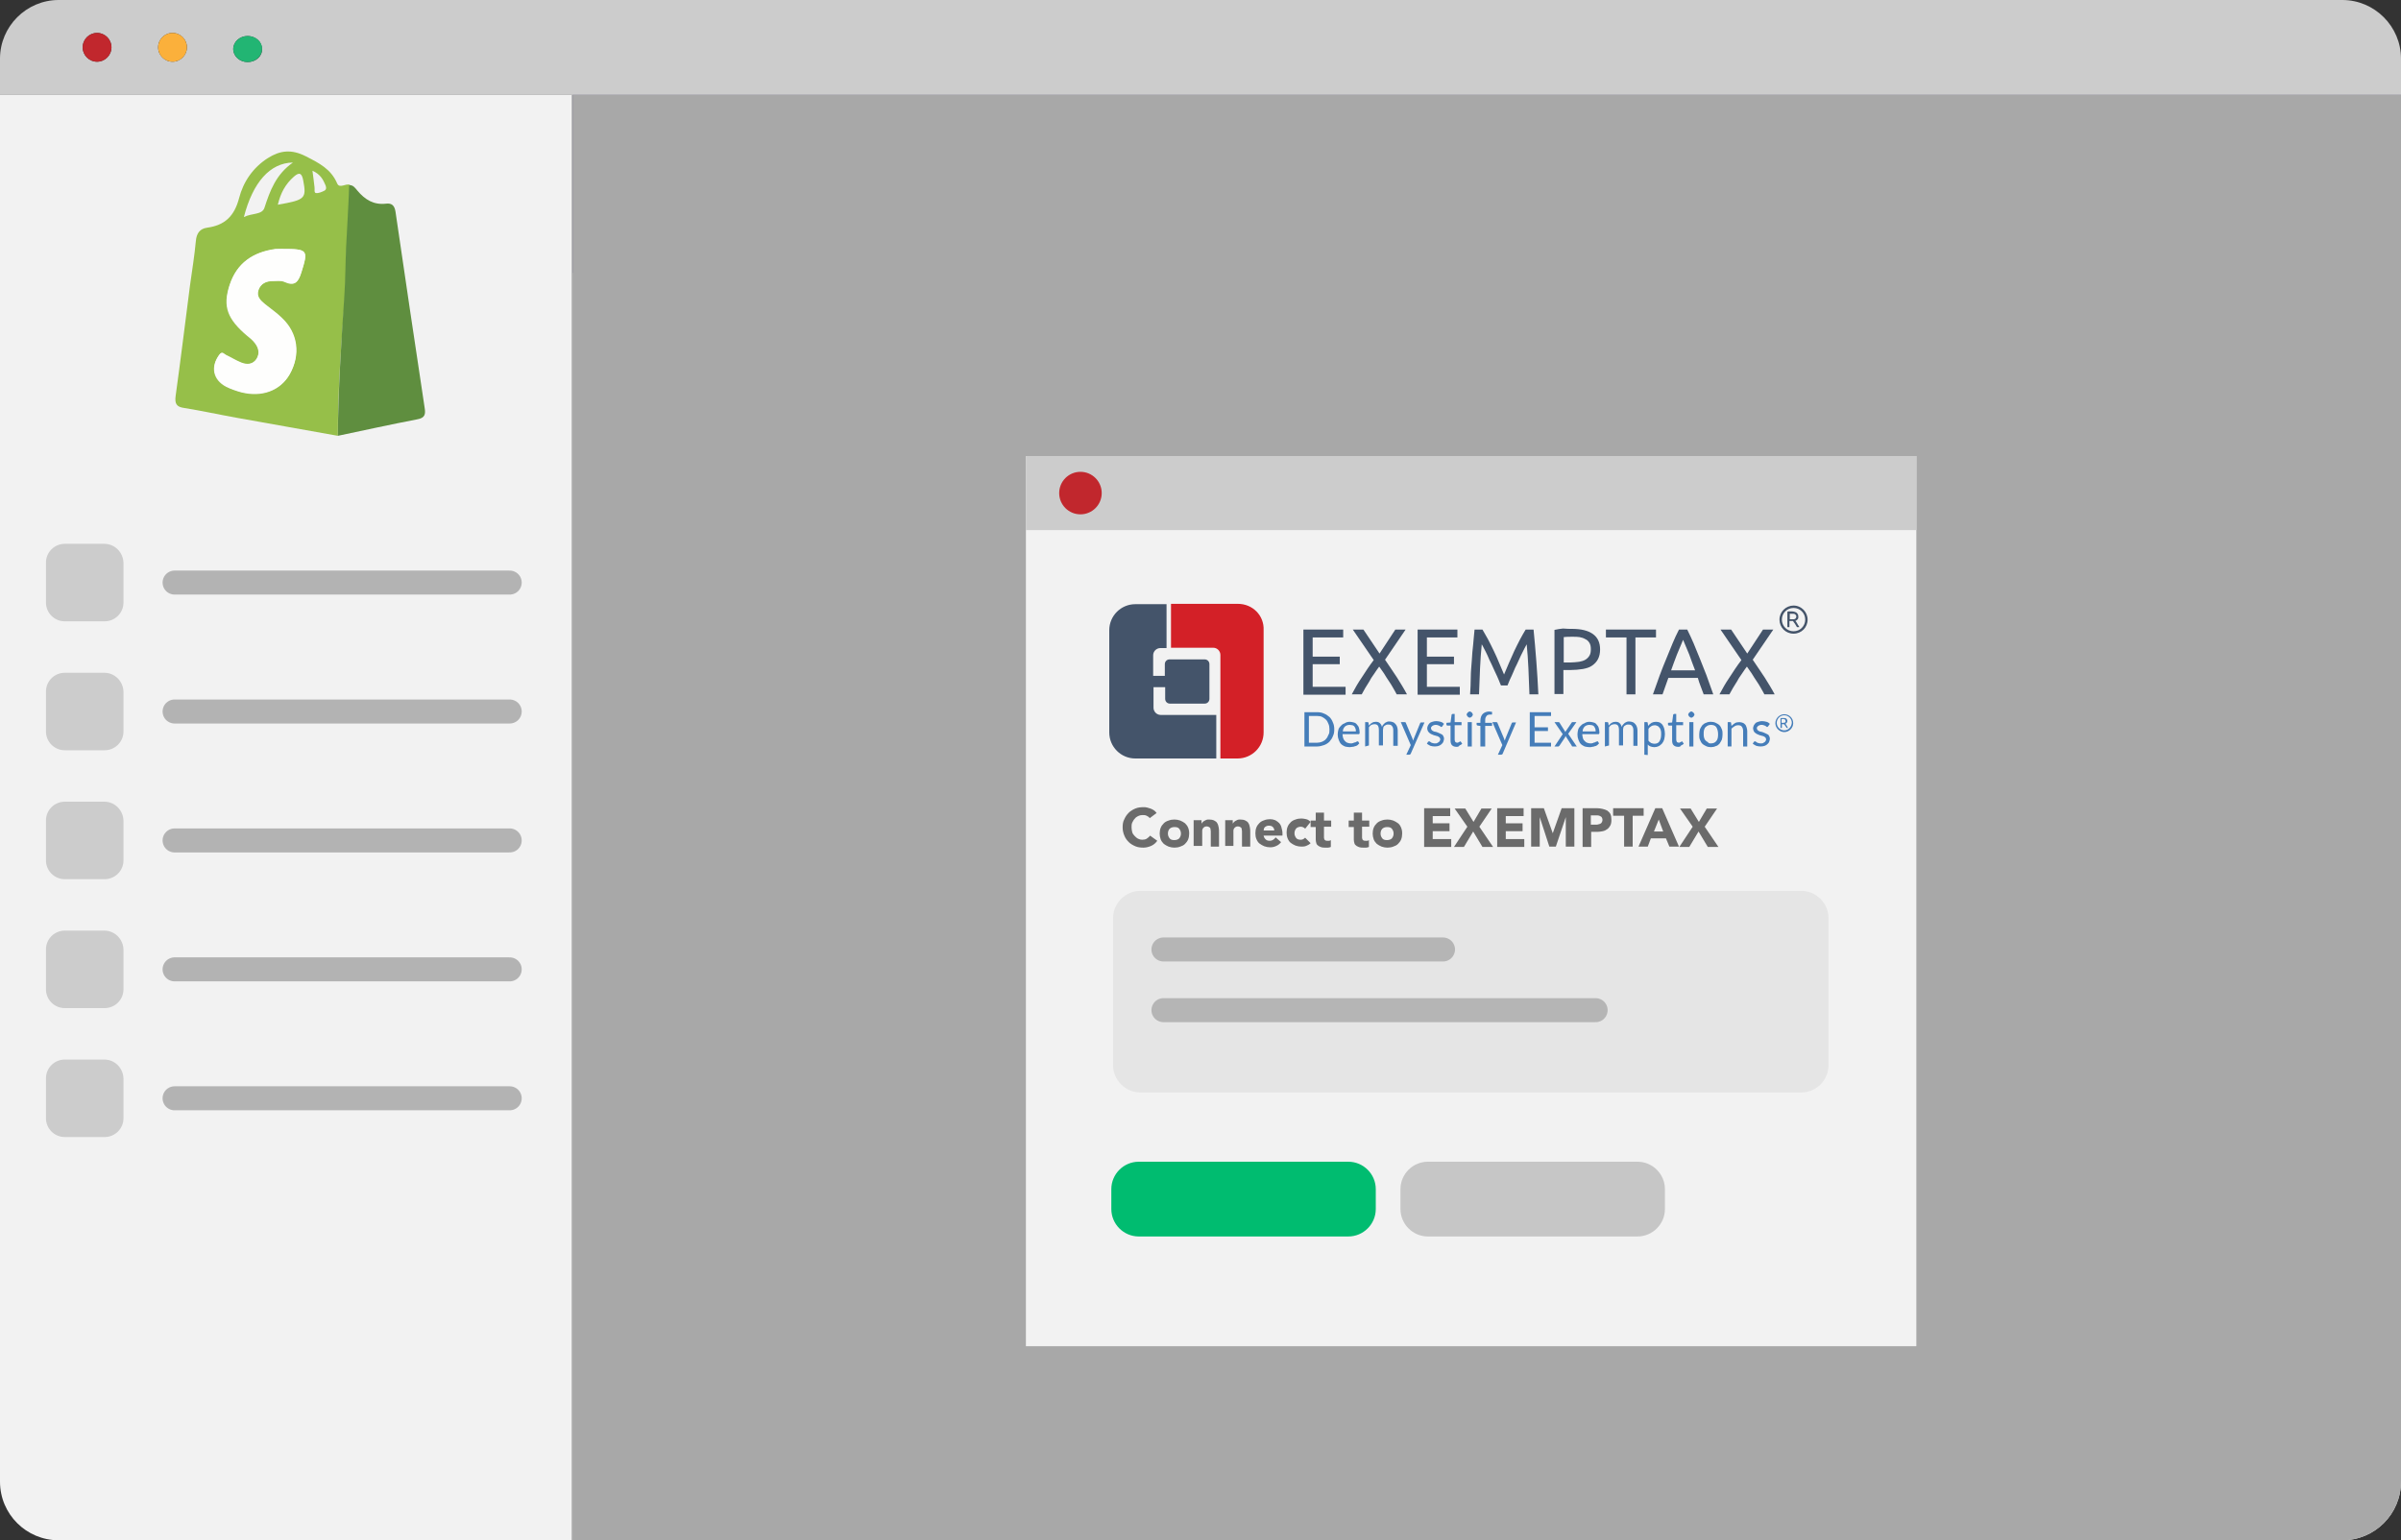 <?xml version="1.0" encoding="utf-8"?>
<!-- Generator: Adobe Illustrator 25.1.0, SVG Export Plug-In . SVG Version: 6.00 Build 0)  -->
<svg version="1.1" id="Layer_1" xmlns="http://www.w3.org/2000/svg" xmlns:xlink="http://www.w3.org/1999/xlink" x="0px" y="0px"
	 viewBox="0 0 700 449.2" style="enable-background:new 0 0 700 449.2;" xml:space="preserve">
<rect x="0" y="0" width="700" height="449.2" fill="#333333" stroke="none"/>
<style type="text/css">
	.st0{fill:#E6E6E6;}
	.st1{fill:#F2F2F2;}
	.st2{fill:#CCCCCC;}
	.st3{fill:#C1272D;}
	.st4{fill:#FBB03B;}
	.st5{fill:#22B573;}
	.st6{fill:#1B1464;}
	.st7{fill:#96BF49;}
	.st8{fill:#5F8E3F;}
	.st9{fill:#FEFEFD;}
	.st10{fill:#312F72;}
	.st11{fill:none;stroke:#E6E6E6;stroke-width:3;stroke-miterlimit:10;}
	.st12{fill:none;stroke:#CCCCCC;stroke-width:7;stroke-linecap:round;stroke-miterlimit:10;}
	.st13{fill:#0071BC;}
	.st14{fill:#2E3192;}
	.st15{fill:#F7931E;}
	.st16{fill:none;stroke:#0071BC;stroke-width:7;stroke-linecap:round;stroke-miterlimit:10;}
	.st17{fill:none;stroke:#B3B3B3;stroke-width:7;stroke-linecap:round;stroke-miterlimit:10;}
	.st18{fill:#A8A8A8;}
	.st19{enable-background:new    ;}
	.st20{fill:#6B6B6B;}
	.st21{fill:#C6C6C6;}
	.st22{fill:#00BC70;}
	.st23{fill:#E5E5E5;}
	.st24{fill:none;stroke:#B5B5B5;stroke-width:7;stroke-linecap:round;stroke-miterlimit:10;}
	.st25{fill:#44546A;}
	.st26{fill:#D32027;}
	.st27{fill:#457DB9;}
</style>
<g>
	<g>
		<g>
			<path class="st0" d="M166.9,27.7v421.5h516c9.5,0,17.1-7.7,17.1-17.1V27.7H166.9z"/>
			<path class="st1" d="M0,27.7v404.4c0,9.5,7.7,17.1,17.1,17.1h149.7V27.7H0z"/>
		</g>
		<path class="st2" d="M682.9,0H17.1C7.7,0,0,7.7,0,17.1v10.6h700V17.1C700,7.7,692.3,0,682.9,0z M28.3,18c-2.3,0-4.2-1.9-4.2-4.2
			s1.9-4.2,4.2-4.2s4.2,1.9,4.2,4.2S30.6,18,28.3,18z M50.3,18c-2.3,0-4.2-1.9-4.2-4.2s1.9-4.2,4.2-4.2s4.2,1.9,4.2,4.2
			S52.6,18,50.3,18z M72.2,18.1c-2.3,0-4.2-1.7-4.2-3.8s1.9-3.8,4.2-3.8s4.2,1.7,4.2,3.8C76.5,16.4,74.6,18.1,72.2,18.1z"/>
		<circle class="st3" cx="28.3" cy="13.8" r="4.2"/>
		<circle class="st4" cx="50.3" cy="13.8" r="4.2"/>
		<path class="st5" d="M72.2,10.5c-2.3,0-4.2,1.7-4.2,3.8s1.9,3.8,4.2,3.8s4.2-1.7,4.2-3.8C76.5,12.2,74.6,10.5,72.2,10.5z"/>
	</g>
	<rect x="166.9" y="27.7" class="st6" width="533.1" height="51.9"/>
	<g>
		<path class="st7" d="M98.5,127.1c-9.9-1.8-19.8-3.5-29.7-5.3c-5-0.9-10-2-15-2.8c-2.3-0.3-2.9-1.2-2.6-3.5
			c1.5-10.8,2.8-21.5,4.2-32.3c0.6-4.3,1.3-8.6,1.7-12.9c0.2-2.2,1.1-3.6,3.3-3.9c5.1-0.7,7.9-3.3,9.3-8.6c1.2-4.7,4-8.9,8.4-11.7
			c3.5-2.2,6.8-2.7,11.1-0.5c3.9,2,7.3,3.7,9.1,7.9c0.7,1.6,2.5-0.1,3.7,0.4c-0.2,6.1-0.5,12.1-0.9,18.2c-0.3,4.6-0.2,9.3-0.5,13.9
			C99.5,99.8,98.5,113.5,98.5,127.1z M82.2,72.6c-0.2,0-1.1,0-2,0.1c-6.5,0.9-11.2,4-13.3,10.5c-2,6.2-0.7,9.8,5.2,14.8
			c0.8,0.6,1.6,1.3,2.2,2.1c1.1,1.4,1.5,3.1,0.4,4.7s-2.8,1.7-4.5,1c-1.5-0.6-3-1.5-4.4-2.2c-0.6-0.3-1.1-1.2-1.9-0.1
			c-2.6,3.5-1.8,7.3,2,9.3c1.4,0.7,2.9,1.2,4.3,1.6c6.1,1.6,11.5-0.4,14.2-5.2c3.2-5.7,2.4-11.9-2.3-16.4c-1.5-1.4-3.3-2.6-4.9-4
			c-1.3-1.1-2.6-2.2-1.9-4.2c0.7-1.9,2.3-2.6,4.2-2.6c1.1,0,2.4-0.2,3.3,0.2c3.1,1.4,4.1,0.2,5-2.7C89.9,72.9,89.9,72.6,82.2,72.6z
			 M71.1,63.3c2.4-1.2,5.3-0.6,6-2.7c1.6-4.9,3.3-9.7,8.3-13.2C78.7,47.5,73.7,53.2,71.1,63.3z M81,59.7c8-1.4,8.4-1.8,7.4-7.1
			c-0.4-2.1-1.1-2.5-2.7-1.1C83.2,53.7,81.8,56.3,81,59.7z M91.1,49.8c0.3,2,0.4,3.4,0.6,4.8c0.1,0.6-0.2,1.6,0.4,1.7
			c0.8,0.1,1.7-0.3,2.5-0.7c0.7-0.4,0.5-1.2,0.2-1.8C94.2,52.4,93.4,50.8,91.1,49.8z"/>
		<path class="st8" d="M98.5,127.1c0.1-13.7,1-27.3,1.9-41c0.3-4.6,0.3-9.3,0.5-13.9c0.3-6.1,0.7-12.1,0.9-18.2
			c1.2-0.1,1.8,0.9,2.4,1.6c2.2,2.6,4.7,4.2,8.3,3.8c1.6-0.2,2.5,0.4,2.8,2.3c2.8,19.1,5.6,38.1,8.5,57.2c0.3,1.8,0.2,3-2.2,3.4
			C113.8,123.8,106.1,125.5,98.5,127.1z"/>
		<path class="st9" d="M82.2,72.6c7.6,0,7.7,0.3,5.7,6.8c-0.9,2.9-2,4.1-5,2.7c-0.9-0.4-2.2-0.2-3.3-0.2c-1.9,0-3.5,0.7-4.2,2.6
			c-0.7,2,0.6,3.1,1.9,4.2c1.6,1.3,3.4,2.5,4.9,4c4.7,4.4,5.5,10.7,2.3,16.4c-2.7,4.7-8.1,6.7-14.2,5.2c-1.5-0.4-3-0.9-4.3-1.6
			c-3.8-2-4.6-5.8-2-9.3c0.8-1.1,1.3-0.2,1.9,0.1c1.5,0.7,2.9,1.6,4.4,2.2c1.7,0.7,3.4,0.6,4.5-1c1-1.6,0.7-3.2-0.4-4.7
			c-0.6-0.8-1.4-1.4-2.2-2.1C66.4,93,65,89.3,67,83.1c2.1-6.4,6.8-9.6,13.3-10.5C81.1,72.6,82,72.6,82.2,72.6z"/>
	</g>
	<path class="st10" d="M497.6,41.5h-271c-6.7,0-12.1,5.4-12.1,12.1l0,0c0,6.7,5.4,12.1,12.1,12.1h270.9c6.7,0,12.1-5.4,12.1-12.1
		l0,0C509.6,47,504.2,41.5,497.6,41.5z"/>
	<path class="st1" d="M240.4,47.7c-1.3-1.3-3-2-4.8-2s-3.5,0.7-4.8,2c-2.4,2.4-2.6,6.2-0.6,8.8l-3.6,3.6l1.4,1.4l3.6-3.6
		c1.2,0.9,2.6,1.4,4.1,1.4c1.8,0,3.5-0.7,4.8-2s2-3,2-4.8C242.4,50.7,241.7,49,240.4,47.7z M239,56c-0.9,0.9-2.1,1.4-3.4,1.4
		c-1.3,0-2.5-0.5-3.4-1.4c-1.9-1.9-1.9-5,0-6.8c0.9-0.9,2.1-1.4,3.4-1.4c1.3,0,2.5,0.5,3.4,1.4s1.4,2.1,1.4,3.4
		C240.5,53.8,240,55,239,56z"/>
	<path class="st1" d="M656.3,201.4H201.5c-8.3,0-15.1-6.7-15.1-15.1v-68.5c0-8.3,6.7-15.1,15.1-15.1h454.8c8.3,0,15.1,6.7,15.1,15.1
		v68.5C671.4,194.7,664.6,201.4,656.3,201.4z"/>
	<path class="st1" d="M651.6,425H206.2c-10.9,0-19.8-8.9-19.8-19.8V274.3c0-10.9,8.9-19.8,19.8-19.8h445.3
		c10.9,0,19.8,8.9,19.8,19.8v130.9C671.4,416.2,662.5,425,651.6,425z"/>
	<line class="st11" x1="671.4" y1="167" x2="186.4" y2="167"/>
	<line class="st12" x1="210" y1="125.9" x2="402.4" y2="125.9"/>
	<line class="st12" x1="210" y1="146.5" x2="402.4" y2="146.5"/>
	<path class="st2" d="M225.3,173.7h-11.6c-3,0-5.5,2.4-5.5,5.5v11.6c0,3,2.4,5.5,5.5,5.5h11.6c3,0,5.5-2.4,5.5-5.5v-11.6
		C230.8,176.2,228.3,173.7,225.3,173.7z"/>
	<path class="st13" d="M225.3,308.5h-11.6c-3,0-5.5,2.4-5.5,5.5v11.6c0,3,2.4,5.5,5.5,5.5h11.6c3,0,5.5-2.4,5.5-5.5V314
		C230.8,310.9,228.3,308.5,225.3,308.5z"/>
	<path class="st14" d="M225.3,375h-11.6c-3,0-5.5,2.4-5.5,5.5v11.6c0,3,2.4,5.5,5.5,5.5h11.6c3,0,5.5-2.4,5.5-5.5v-11.6
		C230.8,377.5,228.3,375,225.3,375z"/>
	<path class="st15" d="M445.9,308.5h-11.6c-3,0-5.5,2.4-5.5,5.5v11.6c0,3,2.4,5.5,5.5,5.5h11.6c3,0,5.5-2.4,5.5-5.5V314
		C451.4,310.9,449,308.5,445.9,308.5z"/>
	<path class="st13" d="M445.9,375h-11.6c-3,0-5.5,2.4-5.5,5.5v11.6c0,3,2.4,5.5,5.5,5.5h11.6c3,0,5.5-2.4,5.5-5.5v-11.6
		C451.4,377.5,449,375,445.9,375z"/>
	<line class="st16" x1="245.8" y1="185" x2="343.5" y2="185"/>
	<path class="st2" d="M30.4,158.6H18.9c-3,0-5.5,2.4-5.5,5.5v11.6c0,3,2.4,5.5,5.5,5.5h11.6c3,0,5.5-2.4,5.5-5.5v-11.6
		C35.9,161.1,33.5,158.6,30.4,158.6z"/>
	<line class="st17" x1="50.9" y1="169.9" x2="148.6" y2="169.9"/>
	<path class="st2" d="M30.4,196.2H18.9c-3,0-5.5,2.4-5.5,5.5v11.6c0,3,2.4,5.5,5.5,5.5h11.6c3,0,5.5-2.4,5.5-5.5v-11.6
		C35.9,198.7,33.5,196.2,30.4,196.2z"/>
	<line class="st17" x1="50.9" y1="207.5" x2="148.6" y2="207.5"/>
	<path class="st2" d="M30.4,233.8H18.9c-3,0-5.5,2.4-5.5,5.5v11.6c0,3,2.4,5.5,5.5,5.5h11.6c3,0,5.5-2.4,5.5-5.5v-11.6
		C35.9,236.3,33.5,233.8,30.4,233.8z"/>
	<line class="st17" x1="50.9" y1="245.1" x2="148.6" y2="245.1"/>
	<path class="st2" d="M30.4,271.4H18.9c-3,0-5.5,2.4-5.5,5.5v11.6c0,3,2.4,5.5,5.5,5.5h11.6c3,0,5.5-2.4,5.5-5.5v-11.6
		C35.9,273.9,33.5,271.4,30.4,271.4z"/>
	<line class="st17" x1="50.9" y1="282.7" x2="148.6" y2="282.7"/>
	<path class="st2" d="M30.4,309H18.9c-3,0-5.5,2.4-5.5,5.5v11.6c0,3,2.4,5.5,5.5,5.5h11.6c3,0,5.5-2.4,5.5-5.5v-11.6
		C35.9,311.5,33.5,309,30.4,309z"/>
	<line class="st17" x1="50.9" y1="320.3" x2="148.6" y2="320.3"/>
	<line class="st12" x1="210" y1="280" x2="334.7" y2="280"/>
	<line class="st16" x1="240.5" y1="313.3" x2="294.6" y2="313.3"/>
	<line class="st12" x1="240.5" y1="326.1" x2="326.7" y2="326.1"/>
	<line class="st16" x1="240.5" y1="379.9" x2="294.6" y2="379.9"/>
	<line class="st12" x1="240.5" y1="392.6" x2="326.7" y2="392.6"/>
	<line class="st16" x1="466.5" y1="313.3" x2="520.7" y2="313.3"/>
	<line class="st12" x1="466.5" y1="326.1" x2="552.7" y2="326.1"/>
	<line class="st16" x1="466.5" y1="379.9" x2="520.7" y2="379.9"/>
	<line class="st12" x1="466.5" y1="392.6" x2="552.7" y2="392.6"/>
	<g>
		<path class="st18" d="M166.9,27.7v421.5h516c9.5,0,17.1-7.7,17.1-17.1V27.7H166.9z"/>
	</g>
</g>
<rect x="299.1" y="133" class="st1" width="259.6" height="259.6"/>
<g class="st19">
	<path class="st20" d="M335.2,238.6c-0.2-0.3-0.5-0.5-0.9-0.7s-0.8-0.2-1.2-0.2c-0.5,0-0.9,0.1-1.3,0.3c-0.4,0.2-0.7,0.4-1,0.8
		c-0.3,0.3-0.5,0.7-0.7,1.1c-0.2,0.4-0.2,0.9-0.2,1.4c0,0.5,0.1,1,0.2,1.4s0.4,0.8,0.7,1.1c0.3,0.3,0.6,0.6,1,0.8
		c0.4,0.2,0.8,0.3,1.2,0.3c0.5,0,1-0.1,1.3-0.3s0.7-0.5,1-0.9l2.1,1.5c-0.5,0.7-1.1,1.2-1.8,1.5s-1.5,0.5-2.2,0.5
		c-0.9,0-1.7-0.1-2.4-0.4c-0.7-0.3-1.4-0.7-1.9-1.2c-0.5-0.5-1-1.1-1.3-1.9c-0.3-0.7-0.5-1.5-0.5-2.4s0.1-1.7,0.5-2.4
		c0.3-0.7,0.7-1.3,1.3-1.9c0.5-0.5,1.2-0.9,1.9-1.2c0.7-0.3,1.5-0.4,2.4-0.4c0.3,0,0.6,0,1,0.1c0.3,0.1,0.7,0.2,1,0.3
		c0.3,0.1,0.7,0.3,1,0.5c0.3,0.2,0.6,0.5,0.8,0.8L335.2,238.6z"/>
	<path class="st20" d="M338.1,243.1c0-0.6,0.1-1.2,0.3-1.7c0.2-0.5,0.5-0.9,0.9-1.3c0.4-0.4,0.8-0.6,1.4-0.8
		c0.5-0.2,1.1-0.3,1.7-0.3s1.1,0.1,1.7,0.3c0.5,0.2,1,0.5,1.4,0.8c0.4,0.4,0.7,0.8,0.9,1.3c0.2,0.5,0.3,1,0.3,1.7
		c0,0.6-0.1,1.2-0.3,1.7c-0.2,0.5-0.5,0.9-0.9,1.3c-0.4,0.4-0.8,0.6-1.4,0.8c-0.5,0.2-1.1,0.3-1.7,0.3s-1.1-0.1-1.7-0.3
		c-0.5-0.2-1-0.5-1.4-0.8c-0.4-0.4-0.7-0.8-0.9-1.3C338.2,244.2,338.1,243.7,338.1,243.1z M340.5,243.1c0,0.6,0.2,1,0.5,1.4
		c0.3,0.4,0.8,0.5,1.4,0.5s1.1-0.2,1.4-0.5c0.3-0.4,0.5-0.8,0.5-1.4s-0.2-1-0.5-1.4c-0.3-0.4-0.8-0.5-1.4-0.5s-1.1,0.2-1.4,0.5
		S340.5,242.5,340.5,243.1z"/>
	<path class="st20" d="M348,239.2h2.3v1h0c0.1-0.1,0.2-0.3,0.3-0.4s0.3-0.3,0.5-0.4c0.2-0.1,0.4-0.2,0.6-0.3
		c0.2-0.1,0.5-0.1,0.8-0.1c0.6,0,1.1,0.1,1.5,0.3c0.4,0.2,0.7,0.4,0.9,0.8c0.2,0.3,0.3,0.7,0.4,1.2c0.1,0.4,0.1,0.9,0.1,1.4v4.2
		h-2.4v-3.8c0-0.2,0-0.5,0-0.7s-0.1-0.5-0.1-0.7s-0.2-0.4-0.4-0.5c-0.2-0.1-0.4-0.2-0.7-0.2s-0.6,0.1-0.7,0.2
		c-0.2,0.1-0.3,0.3-0.4,0.4c-0.1,0.2-0.2,0.4-0.2,0.6c0,0.2,0,0.5,0,0.7v3.8H348V239.2z"/>
	<path class="st20" d="M357.1,239.2h2.3v1h0c0.1-0.1,0.2-0.3,0.3-0.4c0.1-0.1,0.3-0.3,0.5-0.4c0.2-0.1,0.4-0.2,0.6-0.3
		c0.2-0.1,0.5-0.1,0.8-0.1c0.6,0,1.1,0.1,1.5,0.3c0.4,0.2,0.7,0.4,0.9,0.8c0.2,0.3,0.3,0.7,0.4,1.2c0.1,0.4,0.1,0.9,0.1,1.4v4.2
		h-2.4v-3.8c0-0.2,0-0.5,0-0.7s-0.1-0.5-0.1-0.7s-0.2-0.4-0.4-0.5c-0.2-0.1-0.4-0.2-0.7-0.2s-0.6,0.1-0.7,0.2
		c-0.2,0.1-0.3,0.3-0.4,0.4s-0.2,0.4-0.2,0.6c0,0.2,0,0.5,0,0.7v3.8h-2.4V239.2z"/>
	<path class="st20" d="M373.5,245.6c-0.4,0.5-0.9,0.9-1.4,1.1c-0.6,0.3-1.2,0.4-1.8,0.4c-0.6,0-1.1-0.1-1.7-0.3
		c-0.5-0.2-1-0.5-1.4-0.8s-0.7-0.8-0.9-1.3c-0.2-0.5-0.3-1-0.3-1.7c0-0.6,0.1-1.2,0.3-1.7c0.2-0.5,0.5-0.9,0.9-1.3s0.8-0.6,1.4-0.8
		c0.5-0.2,1.1-0.3,1.7-0.3c0.5,0,1,0.1,1.5,0.3c0.4,0.2,0.8,0.5,1.1,0.8s0.6,0.8,0.7,1.3s0.3,1,0.3,1.7v0.7h-5.5
		c0.1,0.5,0.3,0.8,0.6,1.1c0.3,0.3,0.7,0.4,1.2,0.4c0.4,0,0.7-0.1,1-0.3c0.3-0.2,0.5-0.4,0.7-0.7L373.5,245.6z M371.5,242.2
		c0-0.4-0.1-0.7-0.4-1c-0.3-0.3-0.6-0.4-1.1-0.4c-0.3,0-0.5,0-0.7,0.1c-0.2,0.1-0.4,0.2-0.5,0.3s-0.3,0.3-0.3,0.5s-0.1,0.4-0.1,0.5
		H371.5z"/>
	<path class="st20" d="M380.5,241.7c-0.1-0.2-0.3-0.3-0.5-0.4c-0.2-0.1-0.4-0.2-0.7-0.2c-0.6,0-1.1,0.2-1.4,0.5
		c-0.3,0.4-0.5,0.8-0.5,1.4s0.2,1,0.5,1.4c0.3,0.4,0.8,0.5,1.4,0.5c0.3,0,0.5-0.1,0.7-0.2c0.2-0.1,0.4-0.3,0.5-0.4l1.6,1.6
		c-0.4,0.4-0.8,0.6-1.3,0.8c-0.5,0.2-1,0.2-1.4,0.2c-0.6,0-1.1-0.1-1.7-0.3c-0.5-0.2-1-0.5-1.4-0.8s-0.7-0.8-0.9-1.3
		c-0.2-0.5-0.3-1-0.3-1.7c0-0.6,0.1-1.2,0.3-1.7c0.2-0.5,0.5-0.9,0.9-1.3s0.8-0.6,1.4-0.8c0.5-0.2,1.1-0.3,1.7-0.3
		c0.5,0,0.9,0.1,1.4,0.2s0.9,0.4,1.3,0.8L380.5,241.7z"/>
	<path class="st20" d="M388.1,241.1H386v2.6c0,0.2,0,0.4,0,0.6s0.1,0.3,0.1,0.5c0.1,0.1,0.2,0.2,0.3,0.3c0.2,0.1,0.4,0.1,0.6,0.1
		c0.1,0,0.3,0,0.5,0c0.2,0,0.4-0.1,0.5-0.2v2c-0.3,0.1-0.5,0.2-0.8,0.2c-0.3,0-0.6,0-0.8,0c-0.4,0-0.8,0-1.1-0.1
		c-0.3-0.1-0.6-0.2-0.9-0.4s-0.5-0.4-0.6-0.7c-0.1-0.3-0.2-0.7-0.2-1.1v-3.7h-1.5v-1.9h1.5V237h2.4v2.3h2.1V241.1z"/>
	<path class="st20" d="M399.2,241.1h-2.1v2.6c0,0.2,0,0.4,0,0.6c0,0.2,0.1,0.3,0.1,0.5c0.1,0.1,0.2,0.2,0.3,0.3
		c0.2,0.1,0.4,0.1,0.6,0.1c0.1,0,0.3,0,0.5,0c0.2,0,0.4-0.1,0.5-0.2v2c-0.3,0.1-0.5,0.2-0.8,0.2c-0.3,0-0.6,0-0.8,0
		c-0.4,0-0.8,0-1.1-0.1c-0.3-0.1-0.6-0.2-0.9-0.4c-0.3-0.2-0.5-0.4-0.6-0.7c-0.1-0.3-0.2-0.7-0.2-1.1v-3.7h-1.5v-1.9h1.5V237h2.4
		v2.3h2.1V241.1z"/>
	<path class="st20" d="M400.2,243.1c0-0.6,0.1-1.2,0.3-1.7c0.2-0.5,0.5-0.9,0.9-1.3c0.4-0.4,0.8-0.6,1.4-0.8
		c0.5-0.2,1.1-0.3,1.7-0.3s1.1,0.1,1.7,0.3c0.5,0.2,1,0.5,1.4,0.8s0.7,0.8,0.9,1.3c0.2,0.5,0.3,1,0.3,1.7c0,0.6-0.1,1.2-0.3,1.7
		c-0.2,0.5-0.5,0.9-0.9,1.3s-0.8,0.6-1.4,0.8c-0.5,0.2-1.1,0.3-1.7,0.3s-1.1-0.1-1.7-0.3c-0.5-0.2-1-0.5-1.4-0.8
		c-0.4-0.4-0.7-0.8-0.9-1.3C400.3,244.2,400.2,243.7,400.2,243.1z M402.5,243.1c0,0.6,0.2,1,0.5,1.4c0.3,0.4,0.8,0.5,1.4,0.5
		c0.6,0,1.1-0.2,1.4-0.5c0.3-0.4,0.5-0.8,0.5-1.4s-0.2-1-0.5-1.4c-0.3-0.4-0.8-0.5-1.4-0.5c-0.6,0-1.1,0.2-1.4,0.5
		S402.5,242.5,402.5,243.1z"/>
	<path class="st20" d="M415.2,235.7h7.6v2.3h-5.1v2.1h4.9v2.3h-4.9v2.3h5.4v2.3h-7.9V235.7z"/>
	<path class="st20" d="M427.8,241.1l-3.7-5.3h3.1l2.4,3.9l2.3-3.9h3l-3.6,5.3l4,5.9h-3.1l-2.7-4.5l-2.7,4.5h-2.9L427.8,241.1z"/>
	<path class="st20" d="M436.6,235.7h7.6v2.3H439v2.1h4.9v2.3H439v2.3h5.4v2.3h-7.9V235.7z"/>
	<path class="st20" d="M446.4,235.7h3.7l2.6,7.3h0l2.6-7.3h3.7v11.2h-2.5v-8.6h0l-2.9,8.6h-1.9l-2.8-8.6h0v8.6h-2.5V235.7z"/>
	<path class="st20" d="M461.4,235.7h4.2c0.6,0,1.1,0.1,1.6,0.2s1,0.3,1.4,0.5c0.4,0.3,0.7,0.6,0.9,1c0.2,0.4,0.3,1,0.3,1.7
		c0,0.7-0.1,1.2-0.3,1.6c-0.2,0.4-0.5,0.8-0.9,1.1s-0.8,0.5-1.3,0.6c-0.5,0.1-1.1,0.2-1.6,0.2h-1.8v4.4h-2.5V235.7z M463.8,240.5
		h1.6c0.2,0,0.4,0,0.6-0.1c0.2,0,0.4-0.1,0.6-0.2c0.2-0.1,0.3-0.2,0.4-0.4c0.1-0.2,0.2-0.4,0.2-0.7c0-0.3-0.1-0.5-0.2-0.7
		s-0.3-0.3-0.5-0.4c-0.2-0.1-0.4-0.2-0.7-0.2s-0.5,0-0.7,0h-1.3V240.5z"/>
	<path class="st20" d="M473.5,237.9h-3.2v-2.2h8.9v2.2H476v9h-2.5V237.9z"/>
	<path class="st20" d="M482.6,235.7h2l4.9,11.2h-2.8l-1-2.4h-4.4l-0.9,2.4h-2.7L482.6,235.7z M483.6,239l-1.4,3.5h2.7L483.6,239z"/>
	<path class="st20" d="M493.5,241.1l-3.7-5.3h3.1l2.4,3.9l2.3-3.9h3l-3.6,5.3l4,5.9h-3.1l-2.7-4.5l-2.7,4.5h-2.9L493.5,241.1z"/>
</g>
<path class="st21" d="M477.4,360.6h-61.1c-4.4,0-8-3.6-8-8v-5.8c0-4.4,3.6-8,8-8h61.1c4.4,0,8,3.6,8,8v5.8
	C485.4,357,481.8,360.6,477.4,360.6z"/>
<path class="st22" d="M393.1,360.6H332c-4.4,0-8-3.6-8-8v-5.8c0-4.4,3.6-8,8-8h61.1c4.4,0,8,3.6,8,8v5.8
	C401.1,357,397.5,360.6,393.1,360.6z"/>
<g>
	<path class="st23" d="M525.1,318.6H332.5c-4.4,0-8-3.6-8-8v-42.8c0-4.4,3.6-8,8-8h192.6c4.4,0,8,3.6,8,8v42.8
		C533.1,315.1,529.5,318.6,525.1,318.6z"/>
	<line class="st24" x1="339.2" y1="276.9" x2="420.7" y2="276.9"/>
	<line class="st24" x1="339.2" y1="294.6" x2="465.2" y2="294.6"/>
</g>
<rect x="299.1" y="133" class="st2" width="259.6" height="21.6"/>
<circle class="st3" cx="315" cy="143.8" r="6.2"/>
<g>
	<path class="st25" d="M353.9,208.5h-0.1h-15.4c-1.2,0-2.1-1-2.1-2.1v-6h3.4v3.4c0,0.8,0.6,1.4,1.4,1.4l0,0h10.1
		c0.8,0,1.4-0.6,1.4-1.4l0,0v-10.1c0-0.8-0.6-1.4-1.4-1.4H341c-0.8,0-1.4,0.6-1.4,1.4l0,0v3.4h-3.4v-6c0-1.2,1-2.1,2.1-2.1h1.8
		v-12.8H331c-4.2,0-7.6,3.4-7.6,7.6l0,0v29.8c0,4.2,3.4,7.6,7.6,7.6l0,0h23.6v-12.7L353.9,208.5L353.9,208.5z"/>
	<path class="st26" d="M360.9,176.1h-19.5v12.8h12.3c1.2,0,2.1,1,2.1,2.1l0,0v30.2h5c4.2,0,7.6-3.4,7.6-7.6v-29.8
		C368.6,179.5,365.2,176.1,360.9,176.1z"/>
	<path class="st25" d="M380,202.5v-18.9h11.6v2.3h-8.9v5.6h7.9v2.2h-7.9v6.6h9.6v2.3H380V202.5z"/>
	<path class="st25" d="M407.2,202.5c-0.3-0.5-0.6-1.2-1-1.8c-0.4-0.7-0.8-1.4-1.3-2.1c-0.5-0.7-0.9-1.4-1.4-2.2
		c-0.5-0.7-1-1.4-1.4-2c-0.5,0.6-0.9,1.3-1.4,2s-1,1.4-1.4,2.2c-0.4,0.7-0.9,1.4-1.3,2.1s-0.7,1.3-1,1.8h-2.9
		c0.9-1.7,1.8-3.3,2.9-4.9c1.1-1.7,2.2-3.4,3.5-5.1l-6.1-8.9h3.1l4.7,7l4.6-7h3l-6,8.8c1.2,1.8,2.4,3.5,3.5,5.2c1,1.6,2,3.2,2.9,4.9
		H407.2z"/>
	<path class="st25" d="M413.3,202.5v-18.9h11.6v2.3H416v5.6h7.9v2.2H416v6.6h9.6v2.3h-12.3V202.5z"/>
	<path class="st25" d="M437.6,199.9c-0.2-0.4-0.4-1-0.7-1.7c-0.3-0.7-0.6-1.4-1-2.2s-0.7-1.6-1.1-2.4c-0.4-0.8-0.8-1.6-1.1-2.4
		c-0.3-0.7-0.7-1.4-1-2s-0.5-1-0.7-1.3c-0.2,2.1-0.4,4.5-0.5,7s-0.2,5-0.3,7.6h-2.6c0.1-1.6,0.2-3.3,0.2-5s0.2-3.3,0.3-4.9
		c0.1-1.6,0.2-3.2,0.4-4.7c0.1-1.5,0.3-3,0.4-4.3h2.3c0.5,0.8,1,1.8,1.6,2.8c0.6,1.1,1.1,2.2,1.7,3.4s1.1,2.4,1.6,3.6
		c0.5,1.2,1,2.3,1.4,3.3c0.4-1,0.9-2.1,1.4-3.3s1.1-2.4,1.6-3.6c0.6-1.2,1.1-2.3,1.7-3.4c0.6-1.1,1.1-2,1.6-2.8h2.3
		c0.6,6.1,1.1,12.4,1.4,18.9h-2.6c-0.1-2.5-0.2-5.1-0.3-7.6c-0.1-2.5-0.3-4.8-0.5-7c-0.2,0.3-0.4,0.8-0.7,1.3c-0.3,0.6-0.6,1.2-1,2
		c-0.3,0.7-0.7,1.5-1.1,2.4c-0.4,0.8-0.8,1.6-1.1,2.4c-0.3,0.8-0.7,1.5-1,2.2s-0.5,1.2-0.7,1.7H437.6z"/>
	<path class="st25" d="M458.3,183.4c2.7,0,4.7,0.5,6.1,1.5s2.1,2.5,2.1,4.5c0,1.1-0.2,2-0.6,2.8s-1,1.4-1.7,1.9s-1.6,0.8-2.7,1
		c-1.2,0.2-2.4,0.3-3.6,0.3h-2.1v7h-2.6v-18.7c0.8-0.2,1.7-0.3,2.5-0.4C456.7,183.4,457.5,183.4,458.3,183.4z M458.5,185.7
		c-1.1,0-2,0-2.6,0.1v7.4h2c0.8,0,1.6-0.1,2.5-0.2c0.6-0.1,1.3-0.3,1.8-0.6s0.9-0.7,1.2-1.2c0.3-0.5,0.4-1.1,0.4-1.9
		c0-0.7-0.1-1.3-0.4-1.8s-0.7-0.9-1.2-1.1c-0.5-0.3-1.1-0.5-1.7-0.6C459.9,185.7,459.2,185.7,458.5,185.7z"/>
	<path class="st25" d="M482.8,183.6v2.3h-6v16.6h-2.6v-16.6h-6v-2.3H482.8z"/>
	<path class="st25" d="M496.7,202.5c-0.3-0.8-0.6-1.6-0.9-2.4c-0.3-0.8-0.6-1.6-0.8-2.4h-8.6l-1.7,4.8h-2.8c0.7-2,1.4-3.9,2-5.6
		c0.6-1.7,1.3-3.3,1.9-4.8s1.2-3,1.8-4.4c0.6-1.4,1.2-2.8,1.9-4.1h2.4c0.7,1.4,1.3,2.7,1.9,4.1c0.6,1.4,1.2,2.9,1.8,4.4
		c0.6,1.5,1.2,3.1,1.9,4.8c0.6,1.7,1.3,3.6,2,5.6L496.7,202.5L496.7,202.5L496.7,202.5z M494.2,195.5c-0.6-1.6-1.2-3.1-1.7-4.6
		c-0.6-1.5-1.2-2.9-1.8-4.3c-0.6,1.4-1.2,2.8-1.8,4.3c-0.6,1.5-1.1,3-1.7,4.6H494.2z"/>
	<path class="st25" d="M514.4,202.5c-0.3-0.5-0.6-1.2-1-1.8c-0.4-0.7-0.8-1.4-1.3-2.1c-0.5-0.7-0.9-1.4-1.4-2.2
		c-0.5-0.7-1-1.4-1.4-2c-0.5,0.6-0.9,1.3-1.4,2s-1,1.4-1.4,2.2c-0.4,0.7-0.9,1.4-1.3,2.1s-0.7,1.3-1,1.8h-2.9
		c0.9-1.7,1.8-3.3,2.9-4.9c1.1-1.7,2.2-3.4,3.5-5.1l-6.1-8.9h3.1l4.7,7l4.6-7h3l-6,8.8c1.2,1.8,2.4,3.5,3.5,5.2c1,1.6,2,3.2,2.9,4.9
		H514.4z"/>
	<path class="st25" d="M524,181.9c-0.1-0.2-0.2-0.3-0.3-0.5c-0.1-0.1-0.2-0.3-0.3-0.3c0.3-0.1,0.5-0.3,0.7-0.5s0.2-0.5,0.2-0.8
		c0-0.5-0.2-0.8-0.5-1.1c-0.3-0.2-0.8-0.4-1.5-0.4c-0.2,0-0.4,0-0.6,0c-0.2,0-0.4,0-0.6,0.1v4.5h0.6v-1.8h0.8c0.1,0,0.1,0,0.2,0
		c0.1,0.1,0.2,0.2,0.3,0.4c0.1,0.1,0.2,0.3,0.3,0.4c0.1,0.2,0.2,0.3,0.3,0.5s0.2,0.3,0.3,0.5h0.7c-0.1-0.2-0.2-0.4-0.3-0.5
		C524.2,182.3,524.1,182.1,524,181.9z M523.3,180.5c-0.1,0.1-0.3,0.1-0.4,0.1c-0.2,0-0.4,0-0.6,0h-0.5V179c0.1,0,0.4,0,0.6,0
		c0.2,0,0.3,0,0.5,0c0.1,0,0.3,0.1,0.4,0.1c0.1,0.1,0.2,0.2,0.3,0.3s0.1,0.3,0.1,0.4c0,0.2,0,0.3-0.1,0.4
		C523.5,180.4,523.4,180.5,523.3,180.5z"/>
	<path class="st25" d="M522.9,176.6c-2.2,0-4.1,1.8-4.1,4.1s1.8,4.1,4.1,4.1s4.1-1.8,4.1-4.1l0,0C527,178.5,525.2,176.6,522.9,176.6
		z M522.9,184.1c-1.9,0-3.4-1.5-3.4-3.4s1.5-3.4,3.4-3.4s3.4,1.5,3.4,3.4l0,0C526.3,182.6,524.8,184.1,522.9,184.1z"/>
	<path class="st27" d="M520.9,211.6c-0.1-0.1-0.1-0.2-0.2-0.3c-0.1-0.1-0.1-0.2-0.2-0.2c0.2-0.1,0.3-0.2,0.4-0.3
		c0.1-0.1,0.2-0.3,0.2-0.5c0-0.3-0.1-0.5-0.3-0.7s-0.5-0.2-0.9-0.2c-0.1,0-0.2,0-0.4,0c-0.1,0-0.3,0-0.4,0.1v2.8h0.4v-1.1h0.5h0.1
		c0.1,0.1,0.1,0.1,0.2,0.2s0.1,0.2,0.2,0.3c0.1,0.1,0.1,0.2,0.2,0.3c0.1,0.1,0.1,0.2,0.2,0.3h0.4c-0.1-0.1-0.1-0.2-0.2-0.3
		C521,211.8,521,211.7,520.9,211.6z M520.4,210.7c-0.1,0-0.2,0.1-0.3,0.1s-0.2,0-0.4,0h-0.3v-1.1c0.1,0,0.2,0,0.4,0
		c0.1,0,0.2,0,0.3,0s0.2,0,0.2,0.1c0.1,0,0.1,0.1,0.2,0.2c0,0.1,0.1,0.2,0.1,0.3s0,0.2-0.1,0.3C520.6,210.6,520.5,210.7,520.4,210.7
		z"/>
	<path class="st27" d="M520.2,208.3c-1.4,0-2.6,1.2-2.6,2.6c0,1.4,1.2,2.6,2.6,2.6c1.4,0,2.6-1.2,2.6-2.6l0,0
		C522.8,209.4,521.6,208.3,520.2,208.3z M520.2,213c-1.2,0-2.2-1-2.2-2.2s1-2.2,2.2-2.2s2.2,1,2.2,2.2l0,0
		C522.3,212,521.4,213,520.2,213z"/>
	<g class="st19">
		<path class="st27" d="M389,212.7c0,0.8-0.1,1.4-0.4,2c-0.2,0.6-0.6,1.1-1,1.6c-0.4,0.4-1,0.8-1.6,1s-1.3,0.4-2,0.4h-3.7v-10h3.7
			c0.7,0,1.4,0.1,2,0.4c0.6,0.2,1.1,0.6,1.6,1c0.4,0.4,0.8,1,1,1.6C388.9,211.3,389,212,389,212.7z M387.6,212.7
			c0-0.6-0.1-1.2-0.3-1.6c-0.2-0.5-0.4-0.9-0.7-1.2c-0.3-0.3-0.7-0.6-1.1-0.8s-0.9-0.3-1.5-0.3h-2.4v7.8h2.4c0.5,0,1-0.1,1.5-0.3
			c0.4-0.2,0.8-0.4,1.1-0.8c0.3-0.3,0.5-0.7,0.7-1.2C387.6,213.9,387.6,213.3,387.6,212.7z"/>
		<path class="st27" d="M393.5,210.5c0.4,0,0.8,0.1,1.2,0.2c0.4,0.1,0.7,0.3,0.9,0.6c0.3,0.3,0.5,0.6,0.6,1s0.2,0.8,0.2,1.3
			c0,0.2,0,0.3-0.1,0.4c0,0.1-0.1,0.1-0.2,0.1h-4.7c0,0.4,0.1,0.8,0.2,1.2c0.1,0.3,0.3,0.6,0.5,0.8s0.4,0.4,0.7,0.5
			c0.3,0.1,0.6,0.2,0.9,0.2s0.6,0,0.8-0.1s0.4-0.2,0.6-0.2s0.3-0.2,0.4-0.2s0.2-0.1,0.3-0.1c0.1,0,0.2,0,0.2,0.1l0.3,0.5
			c-0.2,0.2-0.3,0.3-0.5,0.5c-0.2,0.1-0.4,0.3-0.7,0.3c-0.2,0.1-0.5,0.2-0.8,0.2s-0.5,0.1-0.8,0.1c-0.5,0-0.9-0.1-1.4-0.2
			c-0.4-0.2-0.8-0.4-1.1-0.7c-0.3-0.3-0.5-0.7-0.7-1.2s-0.3-1-0.3-1.6c0-0.5,0.1-1,0.2-1.4s0.4-0.8,0.7-1.1c0.3-0.3,0.6-0.6,1-0.7
			C392.5,210.6,393,210.5,393.5,210.5z M393.5,211.4c-0.6,0-1.1,0.2-1.4,0.5s-0.6,0.8-0.6,1.4h3.8c0-0.3,0-0.5-0.1-0.8
			c-0.1-0.2-0.2-0.4-0.3-0.6c-0.2-0.2-0.3-0.3-0.6-0.4C394,211.5,393.8,211.4,393.5,211.4z"/>
		<path class="st27" d="M398,217.7v-7.1h0.7c0.2,0,0.3,0.1,0.3,0.3l0.1,0.7c0.3-0.3,0.5-0.6,0.9-0.8c0.3-0.2,0.7-0.3,1.1-0.3
			c0.5,0,0.9,0.1,1.2,0.4s0.5,0.6,0.6,1.1c0.1-0.3,0.2-0.5,0.4-0.7c0.2-0.2,0.3-0.3,0.5-0.5c0.2-0.1,0.4-0.2,0.6-0.3
			s0.5-0.1,0.7-0.1c0.4,0,0.7,0.1,1,0.2s0.5,0.3,0.7,0.5s0.4,0.5,0.5,0.8s0.2,0.7,0.2,1.1v4.5h-1.3V213c0-0.5-0.1-1-0.4-1.3
			c-0.2-0.3-0.6-0.4-1.1-0.4c-0.2,0-0.4,0-0.6,0.1s-0.3,0.2-0.5,0.3c-0.1,0.1-0.3,0.3-0.3,0.5s-0.1,0.5-0.1,0.7v4.5H402v-4.5
			c0-0.6-0.1-1-0.3-1.3c-0.2-0.3-0.6-0.4-1-0.4c-0.3,0-0.6,0.1-0.9,0.2c-0.3,0.2-0.5,0.4-0.7,0.7v5.3L398,217.7L398,217.7z"/>
		<path class="st27" d="M411.3,219.8c0,0.1-0.1,0.2-0.2,0.2c-0.1,0.1-0.2,0.1-0.3,0.1H410l1.3-2.8l-2.9-6.7h1.1c0.1,0,0.2,0,0.3,0.1
			s0.1,0.1,0.1,0.2l1.9,4.5c0,0.1,0.1,0.2,0.1,0.3s0.1,0.2,0.1,0.3c0-0.1,0.1-0.2,0.1-0.3s0.1-0.2,0.1-0.3l1.8-4.4
			c0-0.1,0.1-0.1,0.1-0.2c0.1-0.1,0.1-0.1,0.2-0.1h1L411.3,219.8z"/>
		<path class="st27" d="M420.5,211.8c-0.1,0.1-0.1,0.2-0.3,0.2c-0.1,0-0.2,0-0.2-0.1c-0.1-0.1-0.2-0.1-0.3-0.2s-0.3-0.1-0.5-0.2
			c-0.2-0.1-0.4-0.1-0.6-0.1s-0.4,0-0.6,0.1s-0.3,0.1-0.4,0.2c-0.1,0.1-0.2,0.2-0.3,0.3c-0.1,0.1-0.1,0.3-0.1,0.4
			c0,0.2,0.1,0.3,0.2,0.5c0.1,0.1,0.2,0.2,0.4,0.3s0.4,0.2,0.6,0.2s0.4,0.1,0.7,0.2c0.2,0.1,0.5,0.2,0.7,0.3s0.4,0.2,0.6,0.3
			s0.3,0.3,0.4,0.5s0.2,0.4,0.2,0.7s-0.1,0.6-0.2,0.9c-0.1,0.3-0.3,0.5-0.5,0.7s-0.5,0.4-0.8,0.5s-0.7,0.2-1.2,0.2s-0.9-0.1-1.3-0.2
			c-0.4-0.2-0.7-0.4-1-0.6l0.3-0.5c0-0.1,0.1-0.1,0.1-0.1c0.1,0,0.1-0.1,0.2-0.1s0.2,0,0.3,0.1c0.1,0.1,0.2,0.1,0.3,0.2
			s0.3,0.2,0.5,0.2c0.2,0.1,0.4,0.1,0.7,0.1c0.2,0,0.5,0,0.6-0.1c0.2-0.1,0.3-0.2,0.5-0.3c0.1-0.1,0.2-0.2,0.3-0.4
			c0.1-0.1,0.1-0.3,0.1-0.4c0-0.2-0.1-0.4-0.2-0.5s-0.2-0.2-0.4-0.3s-0.4-0.2-0.6-0.2c-0.2-0.1-0.4-0.1-0.7-0.2
			c-0.2-0.1-0.5-0.2-0.7-0.3s-0.4-0.2-0.6-0.4s-0.3-0.3-0.4-0.5s-0.2-0.5-0.2-0.8s0.1-0.5,0.2-0.8c0.1-0.2,0.3-0.5,0.5-0.7
			s0.5-0.3,0.8-0.4s0.7-0.2,1.1-0.2c0.5,0,0.9,0.1,1.3,0.2c0.4,0.1,0.7,0.3,1,0.6L420.5,211.8z"/>
		<path class="st27" d="M424.6,217.8c-0.6,0-1-0.2-1.3-0.5s-0.4-0.8-0.4-1.4v-4.3H422c-0.1,0-0.1,0-0.2-0.1c-0.1,0-0.1-0.1-0.1-0.2
			v-0.5l1.2-0.1l0.3-2.2c0-0.1,0-0.1,0.1-0.2c0.1,0,0.1-0.1,0.2-0.1h0.6v2.4h2v0.9h-2v4.2c0,0.3,0.1,0.5,0.2,0.7
			c0.1,0.1,0.3,0.2,0.6,0.2c0.1,0,0.2,0,0.3-0.1s0.2-0.1,0.2-0.1c0.1,0,0.1-0.1,0.2-0.1s0.1-0.1,0.1-0.1c0.1,0,0.1,0,0.2,0.1
			l0.4,0.6c-0.2,0.2-0.5,0.4-0.8,0.5C425.3,217.8,424.9,217.8,424.6,217.8z"/>
		<path class="st27" d="M429.4,208.4c0,0.1,0,0.2-0.1,0.3s-0.1,0.2-0.2,0.3s-0.2,0.1-0.3,0.2c-0.1,0.1-0.2,0.1-0.3,0.1
			c-0.1,0-0.2,0-0.3-0.1c-0.1-0.1-0.2-0.1-0.3-0.2s-0.1-0.2-0.2-0.3s-0.1-0.2-0.1-0.3s0-0.2,0.1-0.3s0.1-0.2,0.2-0.3
			s0.2-0.1,0.3-0.2c0.1-0.1,0.2-0.1,0.3-0.1c0.1,0,0.2,0,0.3,0.1c0.1,0.1,0.2,0.1,0.3,0.2c0.1,0.1,0.1,0.2,0.2,0.3
			C429.3,208.2,429.4,208.3,429.4,208.4z M429.1,210.6v7.1h-1.2v-7.1H429.1z"/>
		<path class="st27" d="M431.6,217.7v-6l-0.8-0.1c-0.1,0-0.2-0.1-0.2-0.1c-0.1-0.1-0.1-0.1-0.1-0.2v-0.5h1.1v-0.7
			c0-0.4,0.1-0.8,0.2-1.1s0.3-0.6,0.5-0.8s0.5-0.4,0.8-0.5s0.6-0.2,1-0.2c0.3,0,0.6,0.1,0.9,0.1v0.6c0,0.1,0,0.2-0.1,0.2
			s-0.2,0-0.3,0h-0.2c-0.2,0-0.4,0-0.6,0.1s-0.3,0.1-0.4,0.3c-0.1,0.1-0.2,0.3-0.3,0.5c-0.1,0.2-0.1,0.5-0.1,0.8v0.7h2v0.9h-2v6
			H431.6L431.6,217.7z"/>
		<path class="st27" d="M438.1,219.8c0,0.1-0.1,0.2-0.2,0.2c-0.1,0.1-0.2,0.1-0.3,0.1h-0.9l1.3-2.8l-2.9-6.7h1.1
			c0.1,0,0.2,0,0.3,0.1c0.1,0.1,0.1,0.1,0.1,0.2l1.9,4.5c0,0.1,0.1,0.2,0.1,0.3s0.1,0.2,0.1,0.3c0-0.1,0.1-0.2,0.1-0.3
			s0.1-0.2,0.1-0.3l1.8-4.4c0-0.1,0.1-0.1,0.1-0.2c0.1-0.1,0.1-0.1,0.2-0.1h1L438.1,219.8z"/>
		<path class="st27" d="M452.2,207.7v1.1h-4.8v3.3h3.9v1.1h-3.9v3.4h4.8v1.1H446v-10L452.2,207.7L452.2,207.7z"/>
		<path class="st27" d="M455.6,214.1l-2.4-3.5h1.2c0.1,0,0.2,0,0.2,0.1c0.1,0,0.1,0.1,0.1,0.1l1.7,2.7c0-0.1,0.1-0.3,0.2-0.4
			l1.5-2.2c0.1-0.1,0.1-0.1,0.1-0.2c0.1,0,0.1-0.1,0.2-0.1h1.2l-2.4,3.4l2.5,3.7h-1.2c-0.1,0-0.2,0-0.2-0.1
			c-0.1-0.1-0.1-0.1-0.1-0.2l-1.8-2.8c0,0.1-0.1,0.3-0.1,0.4l-1.6,2.4c-0.1,0.1-0.1,0.1-0.2,0.2c-0.1,0.1-0.1,0.1-0.2,0.1h-1.1
			L455.6,214.1z"/>
		<path class="st27" d="M463.4,210.5c0.4,0,0.8,0.1,1.2,0.2c0.4,0.1,0.7,0.3,0.9,0.6c0.3,0.3,0.5,0.6,0.6,1s0.2,0.8,0.2,1.3
			c0,0.2,0,0.3-0.1,0.4c0,0.1-0.1,0.1-0.2,0.1h-4.7c0,0.4,0.1,0.8,0.2,1.2s0.3,0.6,0.5,0.8s0.4,0.4,0.7,0.5s0.6,0.2,0.9,0.2
			s0.6,0,0.8-0.1s0.4-0.2,0.6-0.2c0.2-0.1,0.3-0.2,0.4-0.2s0.2-0.1,0.3-0.1c0.1,0,0.2,0,0.2,0.1l0.3,0.5c-0.2,0.2-0.3,0.3-0.5,0.5
			c-0.2,0.1-0.4,0.3-0.7,0.3c-0.2,0.1-0.5,0.2-0.8,0.2c-0.3,0.1-0.5,0.1-0.8,0.1c-0.5,0-0.9-0.1-1.4-0.2c-0.4-0.2-0.8-0.4-1.1-0.7
			c-0.3-0.3-0.5-0.7-0.7-1.2s-0.3-1-0.3-1.6c0-0.5,0.1-1,0.2-1.4s0.4-0.8,0.7-1.1c0.3-0.3,0.6-0.6,1-0.7
			C462.4,210.6,462.9,210.5,463.4,210.5z M463.4,211.4c-0.6,0-1.1,0.2-1.4,0.5s-0.6,0.8-0.6,1.4h3.8c0-0.3,0-0.5-0.1-0.8
			c-0.1-0.2-0.2-0.4-0.3-0.6c-0.2-0.2-0.3-0.3-0.6-0.4C464,211.5,463.7,211.4,463.4,211.4z"/>
		<path class="st27" d="M467.9,217.7v-7.1h0.7c0.2,0,0.3,0.1,0.3,0.3l0.1,0.7c0.3-0.3,0.5-0.6,0.9-0.8c0.3-0.2,0.7-0.3,1.1-0.3
			c0.5,0,0.9,0.1,1.2,0.4s0.5,0.6,0.6,1.1c0.1-0.3,0.2-0.5,0.4-0.7c0.2-0.2,0.3-0.3,0.5-0.5c0.2-0.1,0.4-0.2,0.6-0.3
			s0.5-0.1,0.7-0.1c0.4,0,0.7,0.1,1,0.2s0.5,0.3,0.7,0.5s0.4,0.5,0.5,0.8s0.2,0.7,0.2,1.1v4.5h-1.2V213c0-0.5-0.1-1-0.4-1.3
			c-0.2-0.3-0.6-0.4-1.1-0.4c-0.2,0-0.4,0-0.6,0.1s-0.3,0.2-0.5,0.3c-0.1,0.1-0.3,0.3-0.3,0.5c-0.1,0.2-0.1,0.5-0.1,0.7v4.5H472
			v-4.5c0-0.6-0.1-1-0.3-1.3c-0.2-0.3-0.6-0.4-1-0.4c-0.3,0-0.6,0.1-0.9,0.2c-0.3,0.2-0.5,0.4-0.7,0.7v5.3L467.9,217.7L467.9,217.7z
			"/>
		<path class="st27" d="M479.4,220.1v-9.5h0.7c0.2,0,0.3,0.1,0.3,0.3l0.1,0.8c0.3-0.4,0.7-0.7,1-0.9c0.4-0.2,0.8-0.3,1.3-0.3
			c0.4,0,0.8,0.1,1.1,0.2c0.3,0.2,0.6,0.4,0.8,0.7c0.2,0.3,0.4,0.7,0.5,1.1c0.1,0.4,0.2,1,0.2,1.6c0,0.5-0.1,1-0.2,1.5
			c-0.1,0.4-0.3,0.8-0.6,1.2c-0.3,0.3-0.6,0.6-1,0.8s-0.8,0.3-1.3,0.3c-0.4,0-0.8-0.1-1.1-0.2c-0.3-0.1-0.6-0.3-0.8-0.6v3.1
			L479.4,220.1L479.4,220.1z M482.5,211.5c-0.4,0-0.8,0.1-1.1,0.3c-0.3,0.2-0.6,0.4-0.8,0.8v3.4c0.2,0.3,0.5,0.5,0.8,0.7
			c0.3,0.1,0.6,0.2,0.9,0.2c0.7,0,1.2-0.2,1.5-0.7s0.5-1.1,0.5-2c0-0.5,0-0.9-0.1-1.2s-0.2-0.6-0.4-0.8c-0.2-0.2-0.3-0.4-0.6-0.5
			S482.8,211.5,482.5,211.5z"/>
		<path class="st27" d="M489.2,217.8c-0.6,0-1-0.2-1.3-0.5s-0.4-0.8-0.4-1.4v-4.3h-0.9c-0.1,0-0.1,0-0.2-0.1c-0.1,0-0.1-0.1-0.1-0.2
			v-0.5l1.2-0.1l0.3-2.2c0-0.1,0-0.1,0.1-0.2c0.1,0,0.1-0.1,0.2-0.1h0.6v2.4h2v0.9h-2v4.2c0,0.3,0.1,0.5,0.2,0.7
			c0.1,0.1,0.3,0.2,0.6,0.2c0.1,0,0.2,0,0.3-0.1s0.2-0.1,0.2-0.1c0.1,0,0.1-0.1,0.2-0.1s0.1-0.1,0.1-0.1c0.1,0,0.1,0,0.2,0.1
			l0.4,0.6c-0.2,0.2-0.5,0.4-0.8,0.5C489.9,217.8,489.6,217.8,489.2,217.8z"/>
		<path class="st27" d="M494,208.4c0,0.1,0,0.2-0.1,0.3s-0.1,0.2-0.2,0.3s-0.2,0.1-0.3,0.2c-0.1,0.1-0.2,0.1-0.3,0.1
			c-0.1,0-0.2,0-0.3-0.1c-0.1-0.1-0.2-0.1-0.3-0.2c-0.1-0.1-0.1-0.2-0.2-0.3s-0.1-0.2-0.1-0.3s0-0.2,0.1-0.3s0.1-0.2,0.2-0.3
			s0.2-0.1,0.3-0.2c0.1-0.1,0.2-0.1,0.3-0.1c0.1,0,0.2,0,0.3,0.1c0.1,0.1,0.2,0.1,0.3,0.2c0.1,0.1,0.1,0.2,0.2,0.3
			S494,208.3,494,208.4z M493.7,210.6v7.1h-1.2v-7.1H493.7z"/>
		<path class="st27" d="M498.8,210.5c0.5,0,1,0.1,1.4,0.3s0.8,0.4,1.1,0.7c0.3,0.3,0.5,0.7,0.7,1.2s0.2,0.9,0.2,1.5
			s-0.1,1.1-0.2,1.5c-0.2,0.4-0.4,0.8-0.7,1.2c-0.3,0.3-0.6,0.6-1.1,0.7c-0.4,0.2-0.9,0.3-1.4,0.3s-1-0.1-1.4-0.3s-0.8-0.4-1.1-0.7
			s-0.5-0.7-0.7-1.2c-0.2-0.4-0.2-0.9-0.2-1.5c0-0.5,0.1-1.1,0.2-1.5c0.2-0.4,0.4-0.8,0.7-1.2c0.3-0.3,0.7-0.6,1.1-0.7
			C497.8,210.6,498.2,210.5,498.8,210.5z M498.8,216.8c0.7,0,1.2-0.2,1.6-0.7s0.5-1.1,0.5-2c0-0.8-0.2-1.5-0.5-2s-0.9-0.7-1.6-0.7
			c-0.4,0-0.7,0.1-0.9,0.2s-0.5,0.3-0.7,0.5s-0.3,0.5-0.4,0.8s-0.1,0.7-0.1,1.1s0,0.8,0.1,1.1s0.2,0.6,0.4,0.8s0.4,0.4,0.7,0.5
			C498.1,216.8,498.4,216.8,498.8,216.8z"/>
		<path class="st27" d="M503.7,217.7v-7.1h0.7c0.2,0,0.3,0.1,0.3,0.3l0.1,0.8c0.3-0.3,0.7-0.6,1-0.8s0.8-0.3,1.3-0.3
			c0.4,0,0.7,0.1,1,0.2s0.5,0.3,0.7,0.5s0.3,0.5,0.4,0.8s0.2,0.7,0.2,1.1v4.5h-1.2v-4.5c0-0.5-0.1-0.9-0.4-1.3
			c-0.2-0.3-0.6-0.4-1.1-0.4c-0.4,0-0.7,0.1-1,0.3s-0.6,0.4-0.9,0.7v5.2H503.7L503.7,217.7z"/>
		<path class="st27" d="M515.5,211.8c-0.1,0.1-0.1,0.2-0.3,0.2c-0.1,0-0.2,0-0.2-0.1c-0.1-0.1-0.2-0.1-0.3-0.2s-0.3-0.1-0.5-0.2
			c-0.2-0.1-0.4-0.1-0.6-0.1c-0.2,0-0.4,0-0.6,0.1c-0.2,0.1-0.3,0.1-0.4,0.2c-0.1,0.1-0.2,0.2-0.3,0.3s-0.1,0.3-0.1,0.4
			c0,0.2,0.1,0.3,0.2,0.5c0.1,0.1,0.2,0.2,0.4,0.3s0.4,0.2,0.6,0.2s0.4,0.1,0.7,0.2c0.2,0.1,0.5,0.2,0.7,0.3s0.4,0.2,0.6,0.3
			c0.2,0.1,0.3,0.3,0.4,0.5c0.1,0.2,0.2,0.4,0.2,0.7s-0.1,0.6-0.2,0.9c-0.1,0.3-0.3,0.5-0.5,0.7s-0.5,0.4-0.8,0.5s-0.7,0.2-1.2,0.2
			s-0.9-0.1-1.3-0.2c-0.4-0.2-0.7-0.4-1-0.6l0.3-0.5c0-0.1,0.1-0.1,0.1-0.1c0.1,0,0.1-0.1,0.2-0.1s0.2,0,0.3,0.1
			c0.1,0.1,0.2,0.1,0.3,0.2s0.3,0.2,0.5,0.2c0.2,0.1,0.4,0.1,0.7,0.1c0.2,0,0.5,0,0.6-0.1c0.2-0.1,0.3-0.2,0.5-0.3
			c0.1-0.1,0.2-0.2,0.3-0.4c0.1-0.1,0.1-0.3,0.1-0.4c0-0.2-0.1-0.4-0.2-0.5c-0.1-0.1-0.2-0.2-0.4-0.3s-0.4-0.2-0.6-0.2
			c-0.2-0.1-0.4-0.1-0.7-0.2c-0.2-0.1-0.5-0.2-0.7-0.3s-0.4-0.2-0.6-0.4c-0.2-0.1-0.3-0.3-0.4-0.5s-0.2-0.5-0.2-0.8s0.1-0.5,0.2-0.8
			c0.1-0.2,0.3-0.5,0.5-0.7s0.5-0.3,0.8-0.4s0.7-0.2,1.1-0.2c0.5,0,0.9,0.1,1.3,0.2c0.4,0.1,0.7,0.3,1,0.6L515.5,211.8z"/>
	</g>
</g>
</svg>
